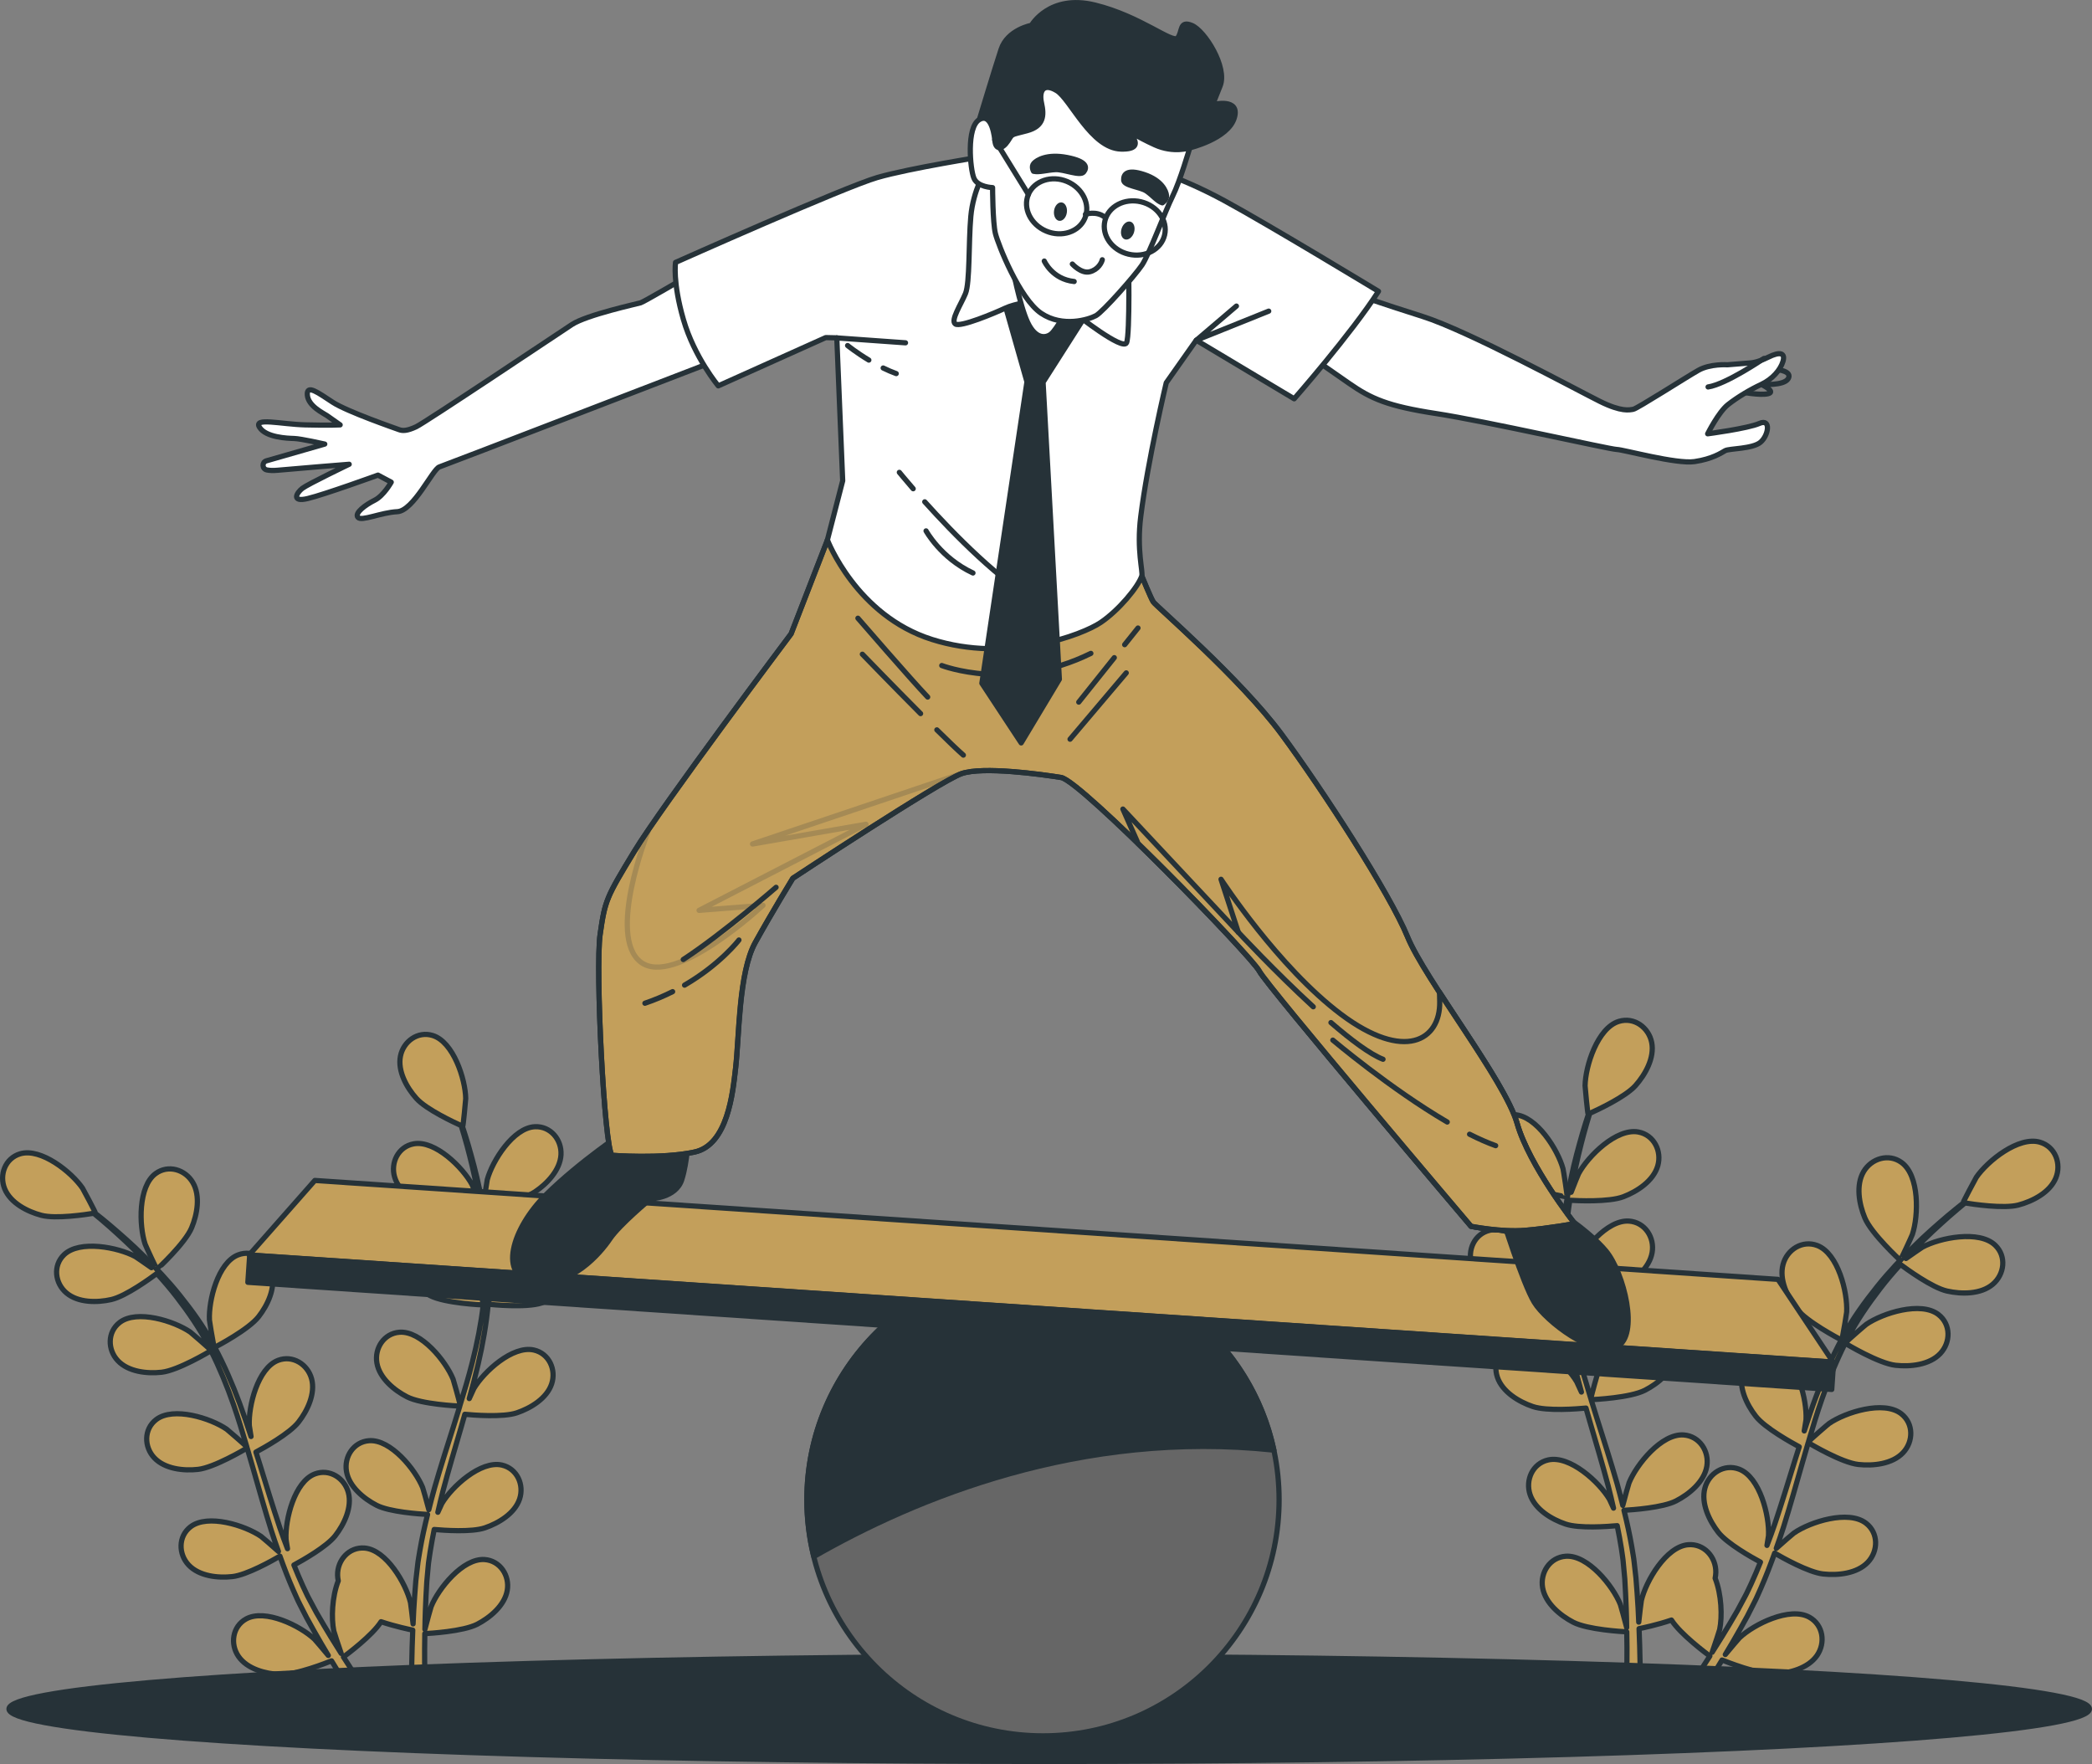<svg xmlns="http://www.w3.org/2000/svg" id="Livello_2" data-name="Livello 2" viewBox="0 0 401 338.12"><rect x="0" y="0" width="401" height="338.12" fill="#808080" stroke="none"/><defs><style>      .cls-1, .cls-2, .cls-3, .cls-4, .cls-5 {        stroke: #263238;        stroke-linecap: round;        stroke-linejoin: round;      }      .cls-1, .cls-6 {        fill: #263238;      }      .cls-2 {        fill: #666;      }      .cls-3 {        fill: #fff;      }      .cls-4 {        fill: #c39f5b;      }      .cls-5 {        fill: none;      }      .cls-7 {        opacity: .19;      }    </style></defs><g id="Character"><g><g><path class="cls-4" d="M290.25,226.39c2.76,1.86,10.14,3.03,10.14,3.04,.08,.01-.7-5.1-.79-5.41-1-3.67-5.08-10.16-9.32-10.36-3.06-.14-5.27,2.55-5.11,5.48,.16,3,2.72,5.67,5.08,7.25Z"></path><path class="cls-4" d="M311.84,318.66c0,.17,0,.34,0,.51l2.55,1.6c0-.69-.01-1.39-.02-2.11-.03-2.05-.1-4.23-.19-6.48,.52-.1,3.5-.72,6.21-1.65,1.72,2.71,6.71,6.43,7.36,6.9-1.08,1.7-2.15,3.34-3.18,4.88-.71,1.06-1.4,2.07-2.07,3.04l2.78,.51c.46-.7,.92-1.42,1.4-2.16,1.11-1.72,2.25-3.58,3.41-5.51,.76,.31,6.96,2.79,10.08,2.66,2.83-.12,6.41-1.06,8.12-3.53,1.67-2.42,1.2-5.86-1.48-7.34-3.72-2.06-10.6,1.34-13.37,3.95-.16,.15-1.75,2.02-2.73,3.21,.47-.79,.93-1.55,1.41-2.37,.95-1.61,1.85-3.24,2.82-5,.44-.86,.88-1.74,1.33-2.62,.46-.86,.84-1.84,1.27-2.76,.95-2.17,1.81-4.41,2.63-6.69,1.41,.83,6.47,3.69,9.3,4,2.82,.31,6.5-.07,8.56-2.25,2.02-2.14,2.07-5.61-.35-7.48-3.37-2.6-10.68-.28-13.81,1.88-.2,.13-2.27,1.93-3.39,2.94,.48-1.37,.97-2.74,1.41-4.15,1.27-4.05,2.43-8.2,3.61-12.33,.36-1.27,.73-2.52,1.1-3.78,.5,.3,6.43,3.83,9.61,4.18,2.82,.31,6.5-.07,8.56-2.25,2.02-2.13,2.07-5.61-.35-7.48-3.37-2.6-10.68-.28-13.81,1.87-.24,.16-3.21,2.75-3.94,3.45,.81-2.77,1.65-5.53,2.59-8.21,1.29-3.7,2.75-7.26,4.43-10.61,.23,.14,6.41,3.86,9.66,4.22,2.82,.31,6.5-.07,8.56-2.25,2.02-2.14,2.07-5.61-.35-7.48-3.37-2.6-10.68-.28-13.81,1.87-.25,.17-3.45,2.96-3.99,3.5,.1-.2,.18-.42,.28-.61,1.83-3.55,4.06-6.76,6.29-9.66,1.29-1.69,2.62-3.23,3.95-4.7,1.08,.81,6.06,4.46,8.94,5.1,2.77,.62,6.47,.64,8.76-1.3,2.24-1.9,2.68-5.35,.47-7.48-3.06-2.95-10.59-1.45-13.93,.35-.18,.1-1.92,1.3-3.18,2.19,.61-.66,1.22-1.34,1.82-1.96,2.23-2.32,4.42-4.3,6.37-6.04,1.12-.98,2.15-1.85,3.12-2.65,1.47,.24,7.43,1.14,10.24,.4,2.74-.73,6.03-2.41,7.17-5.19,1.11-2.72-.09-5.98-3.03-6.85-4.08-1.21-10.06,3.59-12.21,6.73-.18,.27-2.59,4.84-2.52,4.86,0,0,.07,.01,.09,.02-.95,.75-1.96,1.57-3.05,2.48-1.99,1.7-4.23,3.64-6.52,5.92-2.3,2.27-4.72,4.8-7.04,7.7-2.33,2.9-4.63,6.07-6.58,9.64-.02,.04-.04,.09-.06,.13,.25-1.22,.82-4.66,.83-4.93,.2-3.79-1.65-11.24-5.63-12.75-2.86-1.09-5.8,.78-6.56,3.62-.78,2.9,.82,6.24,2.56,8.47,1.96,2.52,8.11,5.74,8.6,6-1.82,3.42-3.42,7.08-4.83,10.86-.81,2.17-1.55,4.37-2.27,6.59,.18-1.06,.33-2.02,.34-2.15,.2-3.79-1.65-11.24-5.63-12.75-2.86-1.09-5.8,.78-6.56,3.61-.78,2.9,.82,6.24,2.56,8.47,1.77,2.27,6.95,5.12,8.33,5.86-.27,.86-.54,1.71-.81,2.56-1.27,4.11-2.52,8.21-3.86,12.2-.47,1.41-.99,2.77-1.51,4.14,.16-.94,.28-1.74,.29-1.86,.2-3.79-1.65-11.24-5.63-12.75-2.87-1.09-5.8,.78-6.56,3.62-.78,2.9,.82,6.24,2.56,8.47,1.69,2.17,6.45,4.84,8.09,5.72-.57,1.39-1.14,2.78-1.75,4.09-.44,.89-.8,1.78-1.29,2.65-.47,.87-.93,1.73-1.39,2.59-.94,1.61-1.91,3.28-2.87,4.83-.66,1.08-1.31,2.1-1.96,3.13,.49-1.39,1.39-4.14,1.44-4.38,.51-2.47,.37-6.67-.87-9.82,.08-.36,.12-.73,.13-1.11,.06-2.94-2.23-5.55-5.29-5.31-4.24,.34-8.1,6.97-8.97,10.66-.05,.22-.35,2.65-.51,4.18-.04-.92-.07-1.81-.13-2.75-.1-1.87-.25-3.72-.41-5.73-.11-.96-.22-1.94-.33-2.92-.09-.98-.31-2-.46-3.01-.4-2.33-.92-4.68-1.5-7.03,1.63-.09,7.43-.49,9.97-1.79,2.52-1.29,5.38-3.65,5.9-6.6,.51-2.9-1.37-5.82-4.42-6.05-4.24-.31-9.06,5.66-10.48,9.18-.09,.22-.83,2.86-1.2,4.32-.36-1.41-.71-2.82-1.11-4.23-1.18-4.08-2.49-8.18-3.79-12.27-.4-1.25-.78-2.51-1.17-3.76,.58-.03,7.48-.35,10.32-1.81,2.52-1.29,5.38-3.65,5.9-6.6,.51-2.9-1.37-5.82-4.42-6.04-4.24-.31-9.06,5.66-10.48,9.18-.11,.27-1.16,4.07-1.38,5.05-.85-2.76-1.67-5.52-2.37-8.27-.97-3.8-1.71-7.58-2.16-11.29,.27-.01,7.47-.32,10.38-1.81,2.52-1.29,5.38-3.65,5.9-6.6,.51-2.9-1.37-5.82-4.42-6.04-4.24-.31-9.06,5.66-10.48,9.18-.11,.28-1.24,4.37-1.4,5.12-.03-.22-.08-.45-.1-.67-.43-3.97-.34-7.87-.08-11.52,.15-2.12,.4-4.14,.7-6.1,1.35,.08,7.51,.38,10.27-.68,2.65-1.01,5.75-3.03,6.59-5.92,.82-2.82-.72-5.94-3.73-6.49-4.18-.77-9.63,4.63-11.43,7.97-.1,.18-.89,2.14-1.44,3.58,.15-.88,.28-1.79,.44-2.64,.58-3.16,1.31-6.02,1.98-8.55,.39-1.44,.77-2.72,1.14-3.93,1.36-.61,6.82-3.14,8.76-5.31,1.89-2.12,3.7-5.34,3.12-8.28-.57-2.88-3.37-4.94-6.3-4.04-4.07,1.24-6.41,8.55-6.47,12.34,0,.33,.51,5.47,.58,5.44,0,0,.07-.03,.08-.04-.38,1.15-.77,2.39-1.17,3.75-.72,2.52-1.52,5.37-2.17,8.53-.66,3.16-1.29,6.61-1.63,10.3-.34,3.7-.51,7.62-.17,11.67,0,.05,.01,.09,.02,.14-.47-1.15-1.89-4.34-2.03-4.57-1.93-3.27-7.58-8.46-11.73-7.53-2.99,.67-4.41,3.85-3.48,6.63,.95,2.85,4.12,4.75,6.81,5.66,3.03,1.02,9.93,.32,10.48,.26,.37,3.86,1.05,7.79,1.97,11.72,.52,2.25,1.12,4.5,1.74,6.75-.44-.98-.84-1.86-.91-1.98-1.93-3.27-7.58-8.46-11.73-7.53-2.99,.67-4.41,3.84-3.48,6.63,.95,2.85,4.12,4.75,6.81,5.66,2.73,.92,8.62,.44,10.18,.29,.25,.86,.49,1.72,.74,2.58,1.21,4.13,2.43,8.24,3.51,12.31,.38,1.43,.7,2.86,1.03,4.29-.39-.87-.73-1.61-.79-1.71-1.93-3.27-7.58-8.46-11.73-7.53-2.99,.67-4.41,3.85-3.48,6.63,.95,2.85,4.12,4.75,6.81,5.66,2.6,.88,8.05,.48,9.9,.31,.29,1.47,.58,2.94,.8,4.38,.13,.99,.31,1.92,.38,2.92,.09,.99,.18,1.96,.27,2.93,.1,1.87,.22,3.79,.27,5.61,.05,1.27,.07,2.48,.09,3.69-.36-1.43-1.13-4.22-1.22-4.45-1.41-3.53-6.21-9.51-10.45-9.22-3.06,.21-4.94,3.13-4.44,6.03,.51,2.96,3.36,5.32,5.87,6.62,2.77,1.43,9.43,1.8,10.26,1.84,.04,2.01,.05,3.97,.03,5.82Z"></path><path class="cls-4" d="M364.24,241.56c.06,.05,2.23-4.64,2.33-4.95,1.19-3.61,1.37-11.28-2.07-13.78-2.47-1.81-5.8-.78-7.28,1.75-1.52,2.59-.86,6.23,.23,8.85,1.28,3.08,6.78,8.12,6.79,8.13Z"></path></g><g><path class="cls-4" d="M102.56,228.44c-2.71,1.82-9.93,2.97-9.93,2.97-.07,.01,.69-4.99,.77-5.3,.98-3.59,4.97-9.95,9.13-10.14,3-.14,5.16,2.49,5,5.37-.16,2.94-2.67,5.55-4.97,7.1Z"></path><path class="cls-4" d="M81.41,318.81c0,.17,0,.33,0,.5l-2.5,1.56c0-.68,.01-1.36,.02-2.07,.03-2,.1-4.14,.19-6.34-.51-.1-3.43-.71-6.08-1.61-1.68,2.65-6.57,6.29-7.21,6.76,1.06,1.67,2.11,3.27,3.12,4.78,.69,1.04,1.37,2.03,2.03,2.97l-2.72,.5c-.45-.69-.9-1.39-1.37-2.12-1.08-1.69-2.21-3.51-3.34-5.39-.74,.3-6.81,2.73-9.88,2.61-2.78-.12-6.28-1.04-7.95-3.45-1.64-2.37-1.17-5.74,1.45-7.19,3.65-2.01,10.38,1.32,13.09,3.86,.16,.15,1.71,1.97,2.67,3.14-.46-.77-.92-1.52-1.38-2.32-.93-1.58-1.81-3.18-2.76-4.9-.43-.85-.87-1.7-1.31-2.56-.45-.85-.83-1.8-1.25-2.71-.93-2.12-1.78-4.32-2.57-6.55-1.38,.81-6.33,3.61-9.11,3.92-2.76,.31-6.36-.07-8.38-2.21-1.98-2.09-2.03-5.5,.35-7.33,3.3-2.54,10.46-.27,13.53,1.84,.19,.13,2.22,1.89,3.32,2.88-.47-1.34-.95-2.68-1.38-4.06-1.25-3.97-2.38-8.03-3.54-12.07-.35-1.24-.72-2.47-1.08-3.7-.49,.29-6.3,3.75-9.41,4.1-2.76,.31-6.36-.07-8.38-2.21-1.98-2.09-2.03-5.5,.35-7.33,3.3-2.54,10.46-.27,13.52,1.84,.23,.16,3.15,2.7,3.86,3.38-.8-2.72-1.62-5.41-2.53-8.04-1.26-3.63-2.7-7.11-4.34-10.39-.23,.14-6.28,3.78-9.46,4.13-2.76,.31-6.36-.07-8.39-2.21-1.98-2.09-2.03-5.5,.35-7.33,3.3-2.54,10.46-.27,13.53,1.84,.24,.17,3.38,2.9,3.91,3.43-.1-.19-.18-.41-.28-.6-1.8-3.48-3.97-6.62-6.16-9.46-1.26-1.65-2.57-3.16-3.87-4.6-1.06,.79-5.93,4.37-8.76,5-2.71,.61-6.33,.63-8.58-1.27-2.2-1.86-2.62-5.24-.46-7.32,3-2.89,10.37-1.42,13.65,.34,.18,.1,1.88,1.27,3.11,2.14-.6-.64-1.2-1.31-1.78-1.92-2.19-2.27-4.33-4.21-6.24-5.92-1.09-.96-2.1-1.81-3.05-2.59-1.44,.24-7.27,1.12-10.03,.39-2.69-.71-5.91-2.36-7.03-5.08-1.09-2.67,.09-5.86,2.97-6.71,3.99-1.18,9.85,3.52,11.95,6.59,.18,.27,2.54,4.74,2.47,4.76,0,0-.07,.01-.09,.01,.93,.73,1.92,1.53,2.98,2.43,1.95,1.67,4.14,3.57,6.38,5.8,2.25,2.22,4.63,4.7,6.9,7.54,2.28,2.84,4.53,5.94,6.44,9.44,.02,.04,.04,.08,.06,.12-.24-1.2-.8-4.56-.81-4.83-.19-3.71,1.62-11.01,5.51-12.49,2.81-1.07,5.68,.76,6.43,3.54,.76,2.84-.8,6.11-2.51,8.3-1.92,2.47-7.94,5.63-8.42,5.88,1.79,3.35,3.35,6.93,4.73,10.64,.79,2.12,1.52,4.28,2.23,6.46-.17-1.04-.32-1.97-.33-2.11-.19-3.72,1.62-11,5.51-12.49,2.81-1.07,5.68,.76,6.43,3.54,.76,2.84-.8,6.11-2.51,8.3-1.73,2.22-6.81,5.02-8.16,5.74,.26,.84,.53,1.67,.79,2.51,1.24,4.02,2.46,8.04,3.78,11.95,.46,1.38,.97,2.72,1.48,4.06-.15-.92-.28-1.7-.28-1.83-.19-3.72,1.62-11.01,5.51-12.49,2.81-1.07,5.68,.76,6.43,3.54,.76,2.84-.8,6.11-2.51,8.3-1.65,2.12-6.31,4.74-7.92,5.61,.56,1.36,1.11,2.72,1.71,4.01,.43,.87,.78,1.74,1.26,2.59,.46,.85,.91,1.7,1.36,2.54,.93,1.58,1.87,3.22,2.81,4.73,.65,1.06,1.28,2.06,1.92,3.07-.48-1.36-1.36-4.06-1.41-4.29-.5-2.42-.36-6.53,.85-9.62-.08-.36-.12-.72-.13-1.08-.06-2.88,2.19-5.44,5.18-5.2,4.15,.33,7.93,6.82,8.79,10.44,.05,.21,.34,2.59,.5,4.1,.04-.9,.07-1.77,.13-2.69,.1-1.83,.25-3.65,.4-5.61,.11-.94,.22-1.9,.33-2.86,.09-.96,.3-1.96,.45-2.94,.39-2.28,.9-4.58,1.47-6.88-1.6-.09-7.28-.48-9.76-1.75-2.47-1.27-5.27-3.57-5.78-6.47-.5-2.84,1.34-5.7,4.33-5.92,4.15-.3,8.87,5.54,10.27,8.99,.09,.22,.81,2.8,1.18,4.23,.35-1.38,.69-2.76,1.09-4.15,1.15-4,2.44-8.01,3.71-12.02,.39-1.23,.76-2.46,1.14-3.68-.57-.03-7.33-.35-10.11-1.77-2.47-1.27-5.27-3.57-5.78-6.47-.5-2.84,1.34-5.7,4.33-5.92,4.15-.3,8.87,5.54,10.27,8.99,.1,.26,1.14,3.98,1.35,4.94,.83-2.7,1.64-5.41,2.32-8.1,.95-3.72,1.68-7.42,2.11-11.06-.27-.01-7.32-.32-10.17-1.78-2.47-1.27-5.27-3.57-5.78-6.47-.5-2.84,1.34-5.7,4.33-5.92,4.15-.3,8.87,5.54,10.27,8.99,.11,.27,1.22,4.28,1.37,5.02,.03-.22,.08-.44,.1-.65,.42-3.89,.34-7.71,.08-11.29-.14-2.08-.4-4.05-.68-5.97-1.32,.08-7.35,.37-10.06-.66-2.6-.99-5.63-2.97-6.45-5.79-.81-2.76,.7-5.82,3.65-6.36,4.1-.76,9.43,4.54,11.19,7.81,.1,.18,.87,2.1,1.41,3.5-.14-.86-.28-1.76-.43-2.58-.57-3.1-1.28-5.9-1.94-8.38-.38-1.41-.76-2.67-1.12-3.85-1.33-.6-6.68-3.08-8.58-5.2-1.85-2.07-3.63-5.23-3.06-8.11,.56-2.82,3.31-4.84,6.17-3.96,3.98,1.22,6.28,8.37,6.34,12.09,0,.32-.5,5.36-.57,5.33,0,0-.07-.03-.08-.04,.37,1.13,.76,2.34,1.15,3.67,.71,2.47,1.48,5.26,2.13,8.36,.65,3.09,1.27,6.47,1.59,10.09,.33,3.63,.5,7.46,.16,11.43,0,.04-.01,.09-.02,.14,.46-1.13,1.85-4.25,1.99-4.48,1.89-3.2,7.42-8.28,11.49-7.37,2.93,.66,4.32,3.77,3.41,6.5-.93,2.79-4.04,4.65-6.67,5.54-2.97,1-9.73,.31-10.27,.25-.36,3.78-1.03,7.63-1.93,11.48-.51,2.21-1.09,4.41-1.7,6.61,.43-.96,.82-1.82,.89-1.94,1.89-3.2,7.42-8.29,11.49-7.37,2.93,.66,4.32,3.77,3.41,6.5-.93,2.79-4.04,4.65-6.67,5.54-2.67,.9-8.45,.43-9.97,.28-.24,.84-.48,1.69-.72,2.53-1.18,4.04-2.38,8.07-3.44,12.05-.37,1.4-.69,2.8-1.01,4.2,.38-.86,.71-1.57,.77-1.68,1.89-3.2,7.42-8.28,11.49-7.37,2.93,.66,4.32,3.77,3.41,6.5-.93,2.79-4.04,4.65-6.67,5.54-2.55,.86-7.88,.47-9.7,.31-.28,1.44-.57,2.88-.78,4.29-.12,.96-.31,1.89-.38,2.86-.09,.96-.18,1.92-.26,2.87-.1,1.83-.22,3.71-.27,5.5-.05,1.24-.07,2.43-.09,3.62,.35-1.4,1.11-4.13,1.19-4.35,1.38-3.45,6.08-9.31,10.24-9.03,2.99,.21,4.84,3.07,4.35,5.91-.5,2.9-3.29,5.21-5.75,6.49-2.72,1.4-9.24,1.76-10.05,1.8-.03,1.97-.05,3.89-.03,5.7Z"></path><path class="cls-4" d="M30.09,243.3c-.06,.05-2.18-4.54-2.28-4.85-1.17-3.53-1.34-11.04,2.02-13.5,2.42-1.77,5.68-.77,7.13,1.72,1.49,2.54,.84,6.1-.23,8.67-1.25,3.01-6.64,7.96-6.65,7.96Z"></path></g><ellipse class="cls-1" cx="201.11" cy="327.57" rx="199.39" ry="10.06"></ellipse><g><circle class="cls-2" cx="199.92" cy="287.47" r="45.26"></circle><path class="cls-1" d="M244.18,277.96c-4.37-20.43-22.52-35.75-44.25-35.75-25,0-45.26,20.26-45.26,45.26,0,3.75,.47,7.4,1.33,10.89,19.47-11.17,51.22-24.34,88.19-20.4Z"></path></g><g><polygon class="cls-4" points="351.37 261.08 47.76 240.55 60.35 226.27 340.81 245.23 351.37 261.08"></polygon><rect class="cls-1" x="47.35" y="250.83" width="304.3" height="5.23" transform="translate(17.55 -12.88) rotate(3.87)"></rect></g><g><path class="cls-3" d="M131.5,53.12s-8.05,4.72-8.7,4.92-10.35,2.31-13.18,4.17c-2.83,1.86-28.13,18.79-29.86,19.6-1.74,.81-2.59,.79-3.23,.56-.64-.23-9.99-3.47-12.73-5.25-2.74-1.78-5.05-3.56-4.89-1.41s3.13,3.51,3.76,3.95c.63,.44,2.53,1.78,2.53,1.78,0,0-1.95,.12-6.67,0s-10.01-1.49-8.78,.47c1.24,1.96,5.35,2.1,6.63,2.14,1.29,.03,5.87,1.07,5.87,1.07l-11.18,3.21c-.91,.26-.85,1.56,.08,1.75,.5,.1,1.16,.14,2.03,.06,3.65-.34,13.75-1.15,13.75-1.15,0,0-7.88,3.78-8.97,4.61-1.09,.83-2.21,2.73,1.02,1.96s13.47-4.49,13.47-4.49l2.54,1.35s-1.43,2.59-3.19,3.47c-1.76,.88-3.88,2.44-3.2,3.27,.67,.83,4.42-.93,7.54-1.08s6.79-8.15,8.08-8.58c1.28-.43,52.17-20.05,52.17-20.05l-4.88-16.31Z"></path><g><path class="cls-5" d="M340.83,70.88s2.75,.29,1.94,1.7-5.16,1.1-5.16,1.1c0,0,2.89,1.38,1.33,1.78-1.56,.4-5.18-.35-5.62-.36-.44-.01,7.5-4.22,7.5-4.22Z"></path><path class="cls-3" d="M260.93,56.76s2.97,1.12,11.73,3.89c8.76,2.77,29.88,14.24,34.02,16.29,4.14,2.05,5.65,1.64,6.4,1.51,.75-.13,10.19-6.18,12.47-7.47,2.28-1.29,5.57-1.06,5.57-1.06l4.2-.34s1.35,.03,3.62-1.11c2.28-1.14,3.31-.81,2.82,.82-.49,1.63-2.03,3.39-4.15,4.39-2.12,.99-4.55,2.43-6.39,3.88-1.83,1.45-3.89,5.59-3.89,5.59,0,0,7.66-1,9.93-1.99,2.27-.99,1.74,2.29,.21,3.6s-6.02,1.19-6.78,1.62-2.44,1.59-5.89,2.1c-3.46,.51-13.57-2.29-14.91-2.33-1.35-.03-25.17-5.43-34.56-6.87-9.4-1.44-12.51-2.86-16.77-5.82s-6.03-4.2-6.03-4.2l8.4-12.51Z"></path><path class="cls-5" d="M338.12,68.71s-7.25,4.95-10.71,5.46"></path></g><g><path class="cls-1" d="M287.89,233.17s4,12.83,6.2,16.45c2.2,3.62,11.44,10.73,15.82,8.55,4.38-2.18,1.38-14.22-2.08-18.39-3.46-4.16-10.73-8.68-10.73-8.68l-9.22,2.06Z"></path><path class="cls-1" d="M119.73,216.92s-8.55,5.64-15.08,12.09-9.31,15.81-2.21,16.75c7.11,.94,12.62-5.54,14.47-8.29,1.85-2.75,7.83-7.69,7.83-7.69,0,0,4.84-.13,5.95-3.67,1.11-3.54,1.23-8.12,1.23-8.12l-12.2-1.07Z"></path><path class="cls-4" d="M158.61,103.5l-6.97,17.99s-24.78,32.98-30.09,41.76c-5.32,8.78-5.58,9.28-6.52,15.88-.93,6.6,.8,40.75,2.28,42.32,0,0,9.4,.75,15.8-.62,6.4-1.36,7.39-11.43,7.89-16.08,.73-6.76,.57-18.33,3.78-24.11,3.2-5.78,7.19-12.29,7.19-12.29,0,0,28.23-18.63,32.34-20.06,4.11-1.42,15.27,.13,19.08,.74,3.8,.61,36.56,34.29,38.01,37.13,1.46,2.84,40.57,48.9,40.57,48.9,0,0,5.83,1.17,10.42,.77,4.59-.39,9.45-1.29,9.45-1.29,0,0-8.71-11.03-11.05-19.23-2.34-8.21-17.66-27.55-21.01-35.79-3.36-8.23-16.29-28.19-24.16-38.83-7.88-10.64-24.07-24.55-24.56-25.32s-2.19-4.95-2.19-4.95l-60.26-6.91Z"></path><path class="cls-4" d="M290.8,215.3c-1.58-5.56-9.13-16.24-14.87-25.11,.01,.59,.02,1.18,.04,1.81,.13,7.47-6.78,11.51-18.89,2.44-12.1-9.07-23.03-25.9-23.03-25.9l3.31,10.15-22.12-23.61,2.76,6.24,.1,.32c10.37,10.09,22.44,22.82,23.31,24.52,1.46,2.84,40.57,48.9,40.57,48.9,0,0,5.83,1.17,10.42,.77,4.59-.39,9.45-1.29,9.45-1.29,0,0-8.71-11.03-11.05-19.23Z"></path><path class="cls-5" d="M255.12,196.01c3.84,3.32,7.5,6.07,9.98,7.03"></path><path class="cls-5" d="M237.36,178.69s7.01,7.54,14.37,14.29"></path><path class="cls-5" d="M281.69,217.41c1.72,.87,3.41,1.62,5,2.19"></path><path class="cls-5" d="M255.48,199.37s11.04,9.33,21.93,15.7"></path><path class="cls-5" d="M179.58,139.9c2.13,2.1,3.98,3.88,5.08,4.84"></path><path class="cls-5" d="M165.3,125.4s5.75,5.95,11.16,11.38"></path><path class="cls-5" d="M164.45,118.5s10.14,11.72,13.37,15.11"></path><line class="cls-5" x1="213.59" y1="126.06" x2="206.78" y2="134.58"></line><line class="cls-5" x1="218.13" y1="120.38" x2="215.58" y2="123.57"></line><line class="cls-5" x1="215.88" y1="128.98" x2="205.11" y2="141.69"></line><path class="cls-5" d="M180.52,127.57s13.36,5.18,28.58-2.33"></path><g class="cls-7"><path class="cls-4" d="M144.25,161.78l21.74-3.78-31.99,16.5,12.25-.96s-16.96,15.87-23.45,10.86c-6.49-5,1.4-24.92,1.4-24.92l-.07-.19c-1.07,1.58-1.95,2.93-2.57,3.95-5.32,8.78-5.58,9.28-6.52,15.88-.93,6.6,.8,40.75,2.28,42.32,0,0,9.4,.75,15.8-.62,6.4-1.36,7.32-11.44,7.89-16.08,.7-5.66,.57-18.33,3.78-24.11s7.19-12.29,7.19-12.29c0,0,28.23-18.63,32.34-20.06l-40.07,13.49Z"></path></g><path class="cls-5" d="M148.76,170.08s-10.23,8.89-17.79,13.84"></path><path class="cls-5" d="M128.93,190.08c-1.62,.81-3.39,1.57-5.31,2.22"></path><path class="cls-5" d="M141.64,180.18s-3.56,4.66-10.42,8.65"></path><path class="cls-5" d="M158.61,103.5l-6.97,17.99s-24.78,32.98-30.09,41.76c-5.32,8.78-5.58,9.28-6.52,15.88-.93,6.6,.8,40.75,2.28,42.32,0,0,9.4,.75,15.8-.62,6.4-1.36,7.33-11.44,7.89-16.08,.72-5.98,.57-18.33,3.78-24.11,3.2-5.78,7.19-12.29,7.19-12.29,0,0,28.23-18.63,32.34-20.06,4.11-1.42,15.27,.13,19.08,.74,3.8,.61,36.56,34.29,38.01,37.13,1.46,2.84,40.57,48.9,40.57,48.9,0,0,5.83,1.17,10.42,.77,4.59-.39,9.45-1.29,9.45-1.29,0,0-8.71-11.03-11.05-19.23-2.34-8.21-17.66-27.55-21.01-35.79-3.36-8.23-16.29-28.19-24.16-38.83-7.88-10.64-24.07-24.55-24.56-25.32s-2.19-4.95-2.19-4.95l-60.26-6.91Z"></path></g><path class="cls-3" d="M188.66,29.98s-14.23,2.24-20.47,4.04c-6.24,1.8-38.7,16.28-38.7,16.28,0,0-.58,3.73,1.51,10.95s6.68,12.71,6.68,12.71l20.6-9.25,2.12,.05,1.13,27.39-2.93,11.34s5.5,14.48,20.04,19.08c14.54,4.61,28.86-.89,32.34-3.25,3.48-2.35,7.18-6.82,7.88-8.92,.27-.79-1.01-4.91-.2-11.39,1.34-10.73,4.89-25.64,4.89-25.64l5.75-8.16,18.77,11.23s10.91-12.43,16.16-20.6c0,0-21.02-12.75-29.53-17.37-8.52-4.62-16.31-7.21-24.65-8.51-8.34-1.29-21.4,0-21.4,0Z"></path><polyline class="cls-5" points="237 58.67 229.31 65.22 243.19 59.64"></polyline><line class="cls-5" x1="160.41" y1="64.77" x2="173.57" y2="65.71"></line><path class="cls-5" d="M169.29,70.54c.81,.4,1.65,.76,2.5,1.07"></path><path class="cls-5" d="M162.47,66.23s1.67,1.35,4.07,2.79"></path><path class="cls-5" d="M177.26,96.19c5.46,6.07,14.56,15.42,22.33,19.64"></path><path class="cls-5" d="M172.39,90.54s.99,1.22,2.65,3.14"></path><path class="cls-5" d="M177.51,101.76s2.84,5.21,8.99,8.07"></path><polygon class="cls-1" points="192.51 57.93 196.85 73.19 188.21 130.97 195.74 142.4 203.06 130.2 199.94 73.27 208.43 59.96 200.28 53.57 192.51 57.93"></polygon><path class="cls-3" d="M188.92,32.59s-2.38,3.85-2.83,8.89c-.45,5.04-.16,12.7-1.03,14.8-.87,2.1-2.9,5.14-1.94,5.82,.96,.68,7.55-2.09,9.53-3.02,1.98-.93,5.41-1.33,5.41-1.33l8.24,2.49s8.94,7.07,9.64,5.46c.69-1.61,.38-16.97,.38-16.97,0,0-1.93-11.57-6.86-16.26-4.93-4.69-17.01-3.69-20.53,.13Z"></path><path class="cls-3" d="M194,50.8s1.43,7.69,2.98,10.99c1.55,3.3,3.51,3.02,4.5,2.23,1-.79,3.39-5.13,3.39-5.13l-10.87-8.1Z"></path><g><path class="cls-1" d="M187.73,22.91s2.92-9.66,4.16-13.44c1.24-3.79,5.84-4.62,5.84-4.62,0,0,3.4-6.02,12.12-3.89,8.73,2.13,14.89,7.44,15.87,6.32,.98-1.12,.28-3.43,2.73-2.41,2.46,1.02,6.86,8,5.43,11.59l-1.43,3.59s5.38-1.39,4.13,2.59c-1.25,3.98-8.54,5.7-8.54,5.7l-3.91,3.72s-7.09,1.16-14.07-2.08c-6.98-3.23-7.87-5.93-8.85-4.62s-.24,2.09-3.53,3.54c-3.28,1.44-7.31,2.1-8.78-.03-1.47-2.14-1.18-5.95-1.18-5.95Z"></path><path class="cls-3" d="M190.68,26.81s-.44-5.36-2.95-3.89c-2.52,1.46-1.77,9.5-1.05,11.23,.72,1.74,3.58,1.81,3.58,1.81,0,0,.02,6.68,.54,8.79s4.64,12.52,8.77,15.3c4.13,2.78,9.13,1.19,10.49,.46,1.35-.73,7.45-7.64,8.84-9.7s4.46-10.38,5.87-13.21c1.41-2.83,3.29-9.27,3.29-9.27,0,0-3.08,1.07-6.67-.55-3.59-1.62-5.84-3.2-5.84-3.2,0,0,5.05,4.14-.67,3.99-5.72-.15-9.68-9.6-12.31-11.19-2.63-1.59-3.44,.1-2.92,2.41,.51,2.3,.46,4.4-2.81,5.27-3.27,.87-2.68,.5-3.68,2.01s-2.34,1.85-2.47-.25Z"></path><path class="cls-1" d="M198.12,32.83s-.52-.88,.04-1.51c.56-.63,2.53-1.88,6.39-1.13,3.87,.75,3.84,1.93,3.17,2.78s-3.76-.53-5.38-.46c-1.62,.07-3.14,.57-4.22,.32Z"></path><path class="cls-1" d="M222.8,38.88s.88-.56,.8-1.4c-.08-.84-.9-2.9-4.27-4.02-3.36-1.12-3.99-.02-3.94,1.07,.05,1.09,3.16,1.27,4.37,2.09,1.2,.82,2.09,1.99,3.04,2.26Z"></path><path class="cls-6" d="M204.5,40.73c-.13,.97-.79,1.69-1.47,1.6-.68-.09-1.12-.96-.99-1.93,.13-.97,.79-1.69,1.47-1.6,.68,.09,1.12,.96,.99,1.93Z"></path><path class="cls-6" d="M217.36,44.57c-.3,.94-1.07,1.52-1.73,1.31-.65-.21-.94-1.14-.64-2.07s1.07-1.52,1.73-1.31c.65,.21,.94,1.14,.64,2.07Z"></path><path class="cls-5" d="M205.55,50.61s1.68,1.88,3.31,1.49,2.31-1.78,2.43-2.31"></path><path class="cls-5" d="M200.17,50.04s1.53,3.49,5.73,3.92"></path><path class="cls-5" d="M207.96,41.82c-1.1,2.63-4.43,3.74-7.42,2.48-2.99-1.26-4.52-4.41-3.42-7.03s4.43-3.74,7.42-2.48c2.99,1.26,4.52,4.41,3.42,7.03Z"></path><path class="cls-5" d="M223.23,45.06c-.66,2.77-3.75,4.41-6.91,3.66-3.16-.75-5.19-3.61-4.53-6.38,.66-2.77,3.75-4.41,6.91-3.66,3.16,.75,5.19,3.61,4.53,6.38Z"></path><path class="cls-5" d="M208.06,41.07s2.07-.7,3.66,.52"></path><line class="cls-5" x1="197.12" y1="37.26" x2="190.68" y2="26.81"></line></g></g></g></g></svg>